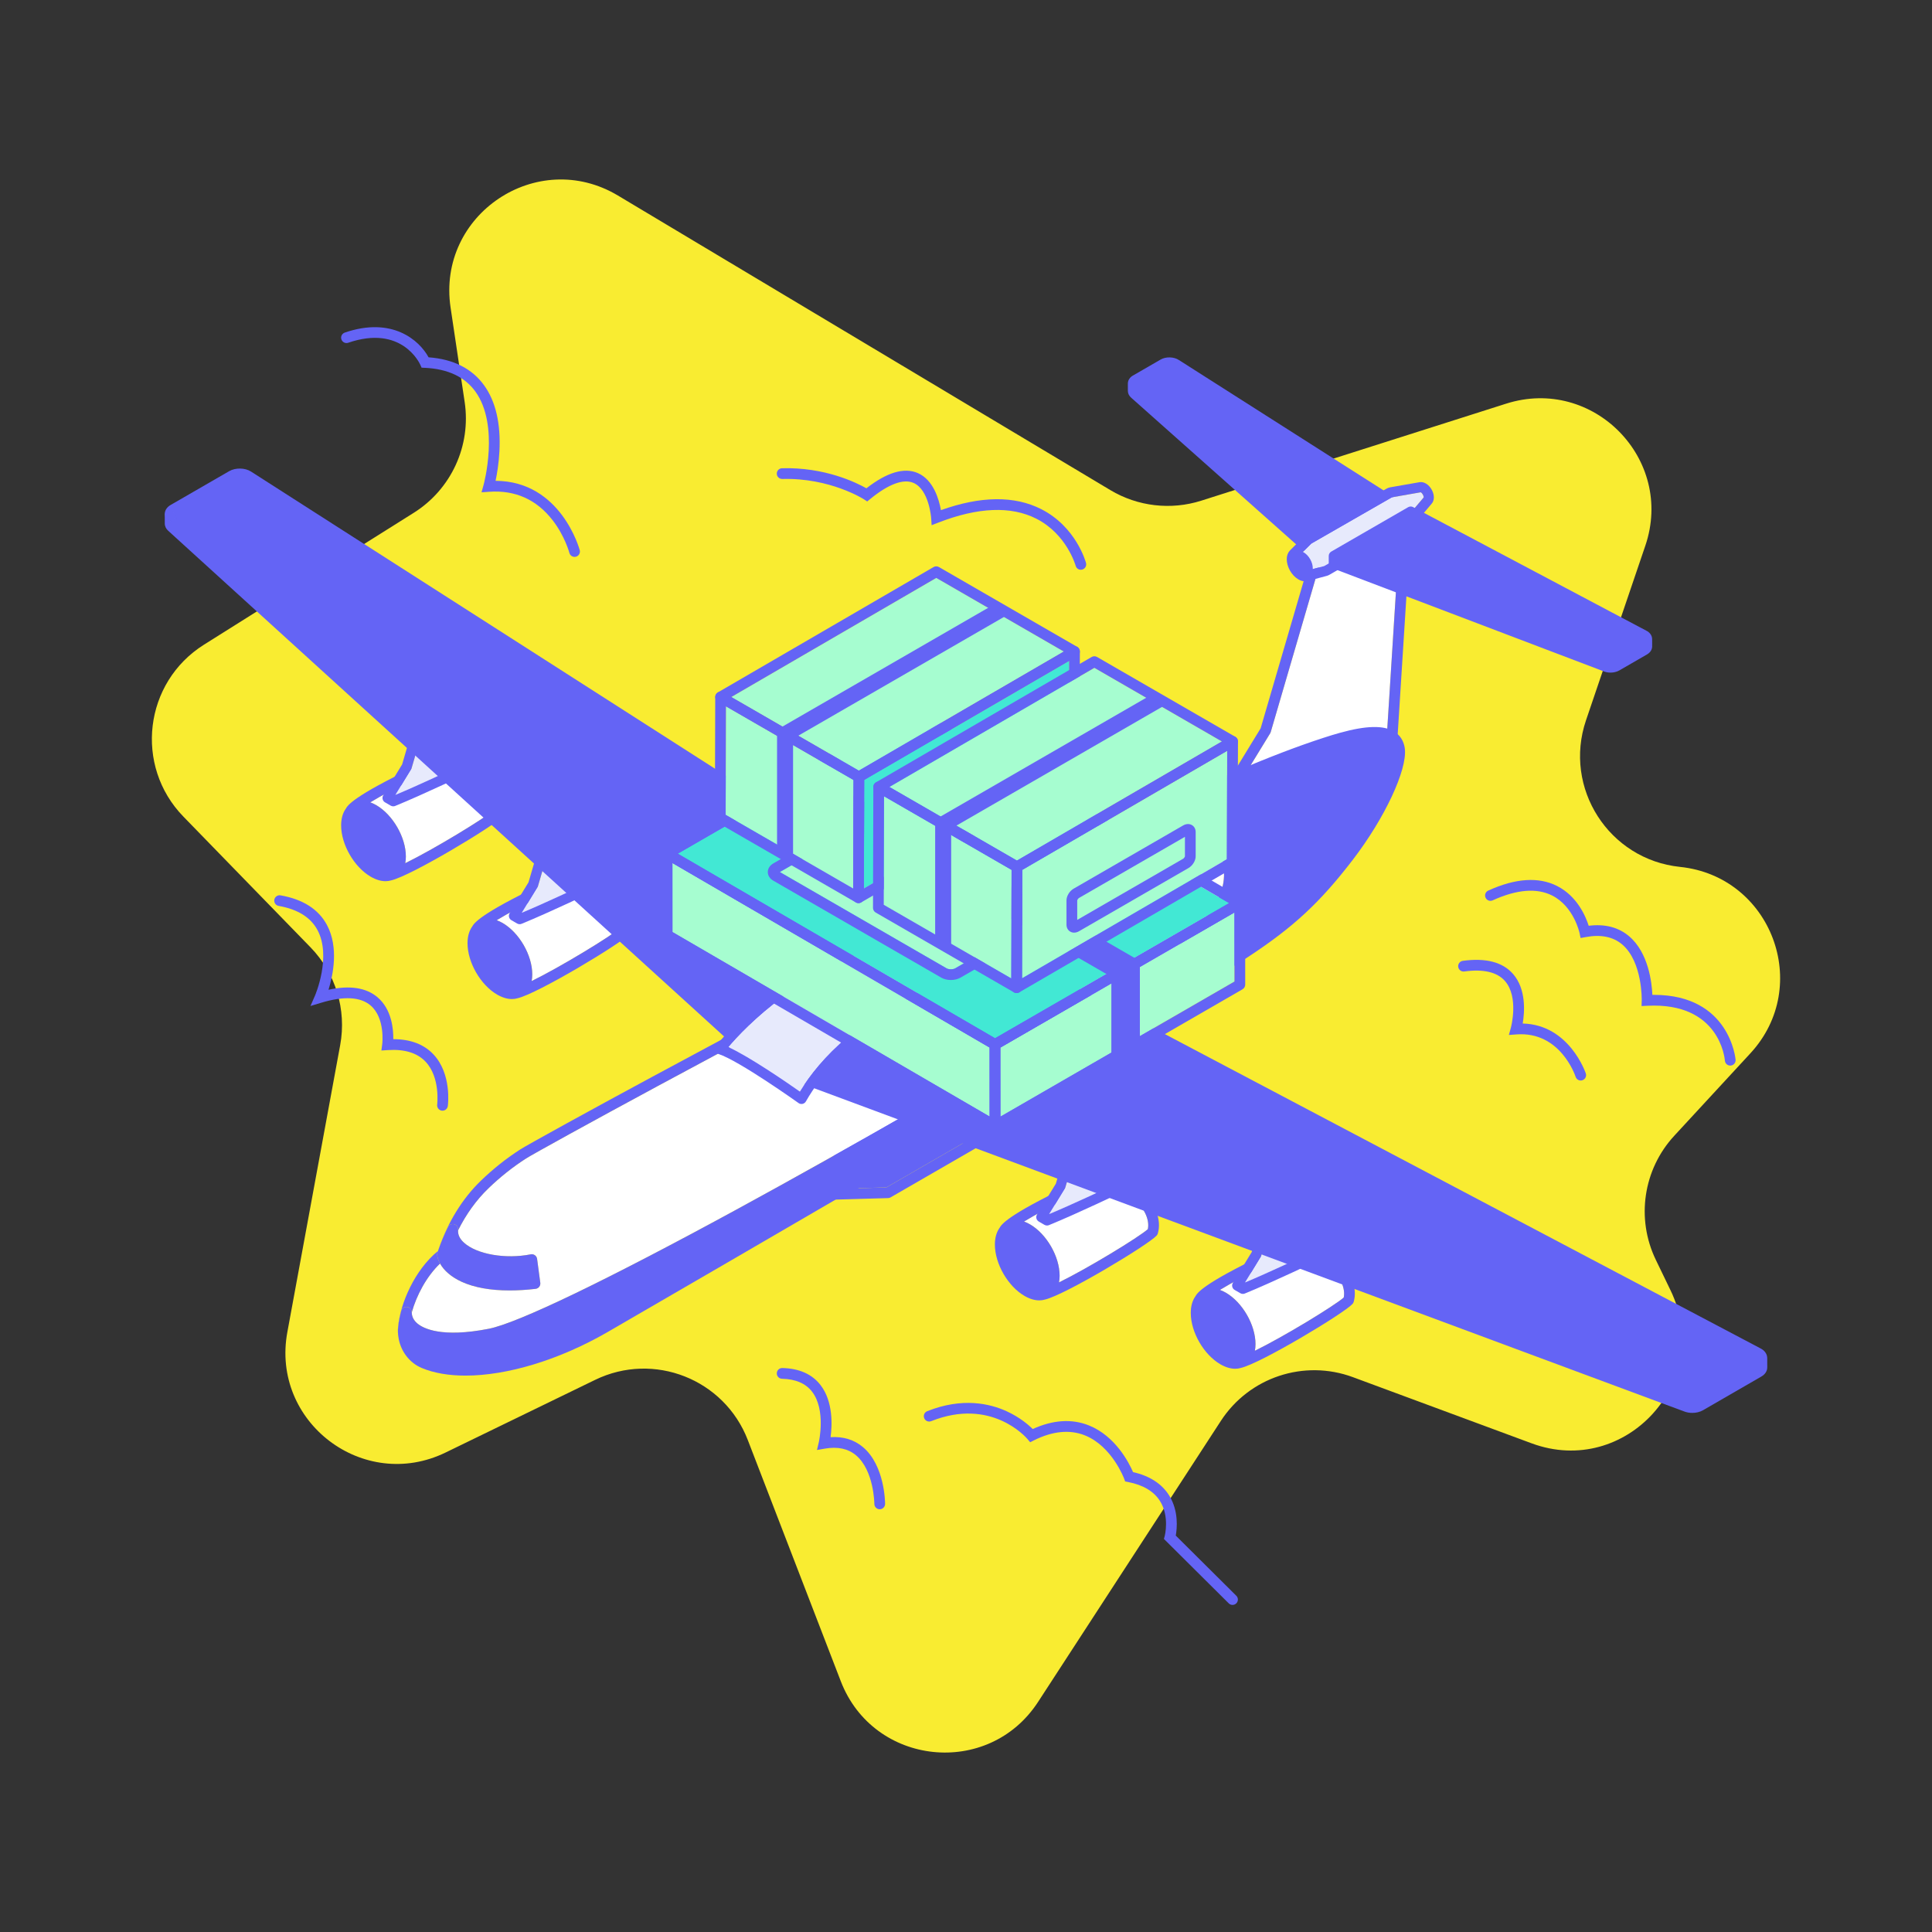 <?xml version="1.0" encoding="utf-8"?>
<svg xmlns="http://www.w3.org/2000/svg" id="Layer_1" style="enable-background:new 0 0 3000 3000;" version="1.1" viewBox="0 0 3000 3000" x="0px" y="0px">
<rect x="0" y="0" width="3000" height="3000" fill="#333333" stroke="none"/>
<style type="text/css">
	.st0{fill:#F9EC31;}
	.st1{fill:#6464F5;}
	.st2{fill:#FFFFFF;}
	.st3{fill:#E7EAFC;}
	.st4{opacity:0.4;}
	.st5{fill:#A6FDD0;}
	.st6{fill:#42E8D4;}
	.st7{enable-background:new    ;}
</style>
<path class="st0" d="M446.18,2068.57l82.05-445.7c10.15-55.12-7.04-111.73-46.11-151.91l-197.31-202.9&#xA;	c-76.73-78.9-61.23-208.46,31.95-267.03l325.76-204.78c58.14-36.55,89.15-104.04,79.02-171.96l-21.88-146.7&#xA;	c-21.55-144.44,134.55-248.93,259.88-173.96l764.62,457.39c42.56,25.46,94,31.43,141.25,16.39l473.24-150.6&#xA;	c135.23-43.03,261.88,86.1,216.23,220.47l-92.11,271.12c-35.73,105.17,35.51,216.27,145.99,227.7h0&#xA;	c141.7,14.65,205.93,184.72,109.3,289.39l-118.28,128.13c-48.19,52.2-59.56,128.57-28.67,192.55l22.97,47.56&#xA;	c67.7,140.21-69.81,291.49-215.83,237.43l-277.43-102.72c-75.82-28.07-160.98,0.12-205.06,67.9l-283.8,436.32&#xA;	c-76.97,118.33-255.61,99.62-306.39-32.09l-144.42-374.59c-36.43-94.5-145.91-137.62-237-93.35L691.9,2255.47&#xA;	C564.35,2317.46,420.5,2208.05,446.18,2068.57z"/>
<g>
	<g>
		<g>
			<g id="_x31_2_1_">
				<g>
					<polygon class="st1" points="1741.74,1578.75 1367.95,1655.9 1292.05,1846.2 1376.38,1843.79 1688.3,1663.7"/>
					<path class="st1" d="M1766.05,1561.88c-1.9-2.74-5.25-4.07-8.53-3.41l-397.33,82.01c-2.74,0.57-5.02,2.47-6.05,5.08&#xA;						l-82.27,206.25c-1.04,2.61-0.7,5.56,0.91,7.86c1.56,2.23,4.11,3.56,6.83,3.56c0.08,0,0.16,0,0.24,0l99.12-2.83&#xA;						c1.38-0.04,2.73-0.42,3.93-1.11l315.54-182.18c1.17-0.68,2.16-1.63,2.89-2.78l64.94-103.26&#xA;						C1768.04,1568.24,1767.95,1564.63,1766.05,1561.88z M1292.05,1846.2l75.91-190.3l373.78-77.15l-53.43,84.96l-311.93,180.09&#xA;						L1292.05,1846.2z"/>
				</g>
				<path class="st1" d="M2164.44,775.98c-0.01-2.68-1.38-5.18-3.65-6.62l-330.17-210.29c-7.74-5.16-20.2-5.5-28.37-0.78&#xA;					l-43.09,24.88c-4.62,2.67-7.43,6.85-7.77,11.43c-0.04,0.32-0.06,0.65-0.06,0.98c0,0.01,0,0.03,0,0.05l0.03,11.37&#xA;					c0.01,3.75,1.68,7.36,4.82,10.28l275.65,245.03c1.48,1.31,3.35,1.99,5.23,1.99c1.35,0,2.71-0.35,3.93-1.05l119.53-69.01&#xA;					c2.44-1.41,3.94-4.02,3.94-6.84L2164.44,775.98z"/>
				<g>
					<path class="st2" d="M2174.55,808.88l-12.61-7.33l-109.26,63.08l-79.49,272.06c-0.21,0.71-0.51,1.38-0.89,2.01l-67.55,110.47&#xA;						l9.67,5.62c99.62-58.04,175.98-95.32,239.32-116.83L2174.55,808.88z"/>
					<path class="st1" d="M2187.38,797.06l-21.23-12.34c-2.58-1.5-5.77-1.5-8.35-0.01l-116.33,67.16c-1.86,1.07-3.23,2.82-3.83,4.88&#xA;						l-80.12,274.2l-71.41,116.79c-1.17,1.91-1.52,4.22-0.97,6.39c0.55,2.17,1.95,4.04,3.89,5.16l21.24,12.34&#xA;						c1.29,0.75,2.74,1.13,4.19,1.13c1.45,0,2.91-0.38,4.2-1.14c103.49-60.5,181.55-98.51,245.68-119.62&#xA;						c3.23-1.06,5.5-3.99,5.71-7.39l21.48-339.82C2191.71,801.63,2190.11,798.64,2187.38,797.06z M1904.76,1249.16l67.55-110.47&#xA;						c0.38-0.63,0.68-1.3,0.89-2.01l79.49-272.06l109.26-63.08l12.61,7.33l-20.8,329.08c-63.34,21.5-139.7,58.78-239.32,116.83&#xA;						L1904.76,1249.16z"/>
				</g>
				<g>
					<g>
						<path class="st3" d="M2210.73,772.32c0.04-2.56-2.22-6.54-4.48-7.88c-0.02-0.02-0.05-0.03-0.07-0.04l-43.66,7.63&#xA;							c-0.25,0.07-0.51,0.12-0.77,0.16c-0.03,0-0.05,0.01-0.08,0.01c-0.43,0.06-0.64,0.16-0.73,0.21l-122.86,70.55&#xA;							c-0.46,0.35-0.96,0.66-1.51,0.92c0,0-0.01,0-0.01,0c-0.01,0-0.01,0.01-0.02,0.01c-0.16,0.07-0.38,0.19-0.52,0.32l-19.15,18.97&#xA;							c-0.66,1.1-1.59,2.05-2.77,2.75c0.08,0-0.27,0.66-0.3,2.26c0,0,0,0,0,0c-0.09,6.12,4.7,14.6,10.06,17.78&#xA;							c1.7,1.01,2.51,0.92,2.53,0.93v0.01c1.06-0.54,2.17-0.82,3.27-0.87l26.32-7.02c0.14-0.04,0.32-0.13,0.52-0.27l0.01,0&#xA;							c0.46-0.32,0.94-0.58,1.43-0.78l123.01-70.64c0.06-0.04,0.25-0.16,0.55-0.53c0.21-0.26,0.43-0.5,0.66-0.73l28.55-33.73&#xA;							C2210.73,772.33,2210.73,772.33,2210.73,772.32z"/>
						<path class="st1" d="M2214.29,750.9c-3.33-1.98-6.83-2.71-10.12-2.14l-45.3,7.92c-0.01,0-0.01,0-0.02,0&#xA;							c-0.27,0.05-0.53,0.11-0.78,0.18c-1.78,0.39-3.45,1.02-4.96,1.89l-124.55,71.52c-0.24,0.13-0.46,0.28-0.68,0.43&#xA;							c-1.07,0.67-2.06,1.45-2.94,2.32l-21.77,21.57c0,0-0.01,0.01-0.01,0.01v0c-0.22,0.22-0.42,0.44-0.61,0.68&#xA;							c-2.82,3.15-4.41,7.56-4.49,12.68c-0.18,11.87,7.45,25.44,17.76,31.56c3.5,2.08,7.13,3.13,10.56,3.13&#xA;							c1.13,0,2.23-0.11,3.31-0.34c0.25-0.04,0.5-0.09,0.75-0.16l0.01,0c0.01,0,0.01,0,0.02,0l29.59-7.9&#xA;							c1.2-0.32,2.37-0.78,3.5-1.37c0.24-0.11,0.48-0.23,0.71-0.36c0.01,0,0.02-0.01,0.02-0.01l124.53-71.51&#xA;							c1.49-0.85,2.86-1.95,4.09-3.28c0.21-0.2,0.42-0.42,0.61-0.65c0,0,0.01,0,0.01-0.01l29.7-35.1c2.08-2.45,3.2-5.7,3.26-9.4&#xA;							C2226.6,764.41,2221.36,755.1,2214.29,750.9z M2181.52,806.8c-0.3,0.37-0.49,0.5-0.55,0.53l-123.01,70.64&#xA;							c-0.49,0.21-0.98,0.47-1.43,0.78l-0.01,0c-0.2,0.14-0.38,0.23-0.52,0.27l-26.32,7.02c-1.1,0.04-2.22,0.32-3.27,0.87v-0.01&#xA;							c-0.02-0.01-0.84,0.07-2.53-0.93c-5.36-3.18-10.15-11.65-10.06-17.78c0,0,0,0,0,0c0.02-1.6,0.38-2.26,0.3-2.26&#xA;							c1.18-0.69,2.11-1.65,2.77-2.75l19.15-18.97c0.14-0.13,0.36-0.25,0.52-0.32c0.01,0,0.02-0.01,0.02-0.01c0,0,0.01,0,0.01,0&#xA;							c0.55-0.25,1.05-0.56,1.51-0.92l122.86-70.55c0.09-0.05,0.3-0.15,0.73-0.21c0.03,0,0.05-0.01,0.08-0.01&#xA;							c0.26-0.04,0.52-0.1,0.77-0.16l43.66-7.63c0.02,0.01,0.05,0.03,0.07,0.04c2.26,1.34,4.52,5.32,4.48,7.88c0,0.01,0,0.01,0,0.02&#xA;							l-28.55,33.73C2181.95,806.3,2181.73,806.54,2181.52,806.8z"/>
					</g>
					<path class="st1" d="M2024.29,857.61C2024.29,857.61,2024.29,857.61,2024.29,857.61c-5.28-3.13-10.9-3.48-15.42-0.96&#xA;						c-4.48,2.51-7.11,7.41-7.2,13.45c-0.14,9.5,5.97,20.36,14.21,25.25c2.94,1.75,5.99,2.63,8.89,2.63c2.31,0,4.52-0.55,6.52-1.67&#xA;						c4.48-2.51,7.11-7.41,7.2-13.45C2038.65,873.36,2032.54,862.51,2024.29,857.61z"/>
				</g>
				<path class="st1" d="M2565.43,992.28c0-0.51-0.05-1.01-0.15-1.49c-0.55-4.65-3.69-8.84-8.7-11.38L2194.22,787.4&#xA;					c-2.39-1.27-5.28-1.22-7.62,0.14l-119.41,68.94c-2.44,1.41-3.94,4.02-3.94,6.84l0.03,11.4c0.01,3.26,2.03,6.18,5.08,7.34&#xA;					l422.2,160.53c3.19,1.24,6.74,1.84,10.28,1.84c4.88,0,9.75-1.15,13.64-3.4l42.96-24.81c5.11-2.95,8.03-7.52,8.02-12.53&#xA;					L2565.43,992.28z"/>
				<g>
					<path class="st2" d="M1020.79,1686.7c-100.87,54.38-193.99,105.8-203.84,112.12c-20.68,13.27-40.48,29-58.85,46.76&#xA;						c-18.46,17.84-34.26,39.84-46.74,64.8c-0.52,6.79,2.5,13.25,9.05,19.2c19.89,18.1,64.47,25.91,103.72,18.14&#xA;						c2.24-0.45,4.59,0.06,6.47,1.4c1.87,1.34,3.1,3.39,3.41,5.67l4.97,37.15c0.3,2.22-0.31,4.45-1.68,6.22&#xA;						c-1.37,1.77-3.39,2.91-5.61,3.17c-14.17,1.67-27.66,2.49-40.35,2.49c-29.66,0-54.94-4.51-74.39-13.41&#xA;						c-15.8-7.22-27.57-17.32-33.66-28.38c-21.39,20.55-36.53,49.64-43.89,75.9c0.08,6.67,3.11,12.53,9.04,17.41&#xA;						c8.73,7.19,36.98,22.35,110.41,7.96c44.96-8.81,181.54-74.52,384.58-185.03c171.85-93.53,387.63-217.25,577.21-330.95&#xA;						c58.99-37.58,107.9-70.75,153.64-125.15c12.57-14.95,27.34-38.67,26.36-66.85c-1.01-29.05-15.3-56.84-37.29-72.53&#xA;						c-13.61-9.71-36.25-19.32-66.79-10.06c-9.14,4.55-18.27,9.15-27.36,13.8C1750.72,1296,1282.89,1545.41,1020.79,1686.7z"/>
					<path class="st1" d="M618.23,2061.28c0.76-8.15,2.36-16.83,4.75-25.78c1.08-4.04,5.02-6.67,9.14-6.11&#xA;						c4.15,0.55,7.25,4.08,7.25,8.26c0,0.09,0.01,0.18,0.02,0.27c7.36-26.26,22.5-55.35,43.89-75.9c-2.37-4.3-3.9-8.74-4.44-13.22&#xA;						c-0.14-1.2-0.03-2.41,0.34-3.56c0.44-1.37,0.91-2.75,1.38-4.12c-0.16,0.48-0.34,0.95-0.5,1.43&#xA;						c-36.24,29.5-58.57,81.39-61.98,118.12c-0.45,4.88-0.3,9.71,0.4,14.4C617.92,2070.55,617.8,2065.93,618.23,2061.28z"/>
					<path class="st1" d="M2068.32,1141.5c4.34-1.34,8.49-2.53,12.55-3.65C2076.81,1138.97,2072.66,1140.16,2068.32,1141.5z"/>
					<path class="st1" d="M2055.09,1145.69c4.49-1.45,8.91-2.86,13.23-4.19C2064,1142.83,2059.58,1144.24,2055.09,1145.69z"/>
					<path class="st1" d="M705.36,1901.05c3.88,1.11,6.42,4.84,6.01,8.86c-0.02,0.16,0,0.32-0.02,0.48&#xA;						c12.49-24.96,28.28-46.96,46.74-64.8c18.37-17.76,38.17-33.5,58.85-46.76c9.85-6.32,102.97-57.74,203.84-112.12&#xA;						c262.11-141.3,729.94-390.71,748.4-400.16c9.09-4.66,18.22-9.26,27.36-13.8c-0.07,0.02-0.13,0.03-0.2,0.05&#xA;						c-4.14,1.26-8.57-0.86-10.18-4.89c-1.6-4.03,0.15-8.62,4.03-10.55c57.08-28.36,114.08-54.12,166.39-75.35&#xA;						c-61.46,24.92-129.16,55.96-195.02,89.7c-18.48,9.47-486.53,259-748.71,400.33c-93.89,50.61-193.48,105.41-204.93,112.76&#xA;						c-21.61,13.86-42.28,30.28-61.44,48.81c-28.49,27.54-51.03,64.14-65.44,106.07c3.78-10.8,8.46-21.83,14.52-34.26&#xA;						C697.35,1901.78,701.46,1899.94,705.36,1901.05z"/>
					<path class="st1" d="M2008.73,1161.8c4.35-1.6,8.64-3.16,12.89-4.68C2017.37,1158.64,2013.08,1160.2,2008.73,1161.8z"/>
					<path class="st1" d="M2025.07,1155.89c4.27-1.51,8.49-2.99,12.65-4.41C2033.57,1152.91,2029.35,1154.38,2025.07,1155.89z"/>
					<path class="st1" d="M2040.55,1150.52c4.32-1.47,8.6-2.9,12.78-4.26C2049.15,1147.62,2044.88,1149.05,2040.55,1150.52z"/>
					<path class="st1" d="M1991.65,1168.2c4.62-1.76,9.17-3.47,13.69-5.15C2000.82,1164.73,1996.26,1166.44,1991.65,1168.2z"/>
					<path class="st1" d="M1957.27,1181.74c5.57-2.26,11.08-4.46,16.54-6.61C1968.35,1177.28,1962.83,1179.49,1957.27,1181.74z"/>
					<path class="st1" d="M1974.98,1174.67c4.85-1.91,9.64-3.77,14.39-5.59C1984.62,1170.9,1979.82,1172.76,1974.98,1174.67z"/>
					<path class="st1" d="M2181.14,1160.56c0.13,0.74,0.22,1.52,0.31,2.31C2181.37,1162.06,2181.27,1161.29,2181.14,1160.56z"/>
					<path class="st1" d="M2181.45,1162.87c-0.09-0.79-0.18-1.57-0.31-2.31c0-0.01,0-0.02,0-0.03c-1.49-8.2-4.96-14.91-10.35-20.03&#xA;						c-1.8-1.71-3.81-3.24-6.03-4.59c-16.33-9.93-43.2-9.33-83.89,1.93c-4.06,1.12-8.21,2.32-12.55,3.65&#xA;						c-4.32,1.33-8.74,2.74-13.23,4.19c-0.59,0.19-1.17,0.37-1.76,0.57c-4.19,1.36-8.46,2.79-12.78,4.26&#xA;						c-0.94,0.32-1.88,0.64-2.83,0.96c-4.16,1.42-8.38,2.9-12.65,4.41c-1.15,0.41-2.3,0.82-3.45,1.23&#xA;						c-4.25,1.52-8.54,3.07-12.89,4.68c-1.13,0.41-2.26,0.84-3.39,1.26c-4.52,1.68-9.07,3.38-13.69,5.15&#xA;						c-0.76,0.29-1.52,0.59-2.28,0.88c-4.75,1.82-9.54,3.68-14.39,5.59c-0.39,0.15-0.78,0.3-1.18,0.46&#xA;						c-5.45,2.15-10.97,4.36-16.54,6.61c-0.22,0.09-0.44,0.18-0.67,0.27c-52.31,21.23-109.31,46.98-166.39,75.35&#xA;						c-3.88,1.93-5.64,6.52-4.03,10.55c1.61,4.03,6.04,6.15,10.18,4.89c0.07-0.02,0.13-0.03,0.2-0.05&#xA;						c30.55-9.27,53.18,0.34,66.79,10.06c21.99,15.69,36.28,43.48,37.29,72.53c0.98,28.17-13.8,51.9-26.36,66.85&#xA;						c-45.75,54.4-94.65,87.57-153.64,125.15c-189.58,113.7-405.36,237.42-577.21,330.95c-203.04,110.5-339.61,176.22-384.58,185.03&#xA;						c-73.43,14.39-101.68-0.77-110.41-7.96c-5.93-4.88-8.96-10.74-9.04-17.41c0-0.09-0.02-0.18-0.02-0.27&#xA;						c0-4.18-3.1-7.72-7.25-8.26c-4.11-0.56-8.06,2.07-9.14,6.11c-2.39,8.95-3.99,17.62-4.75,25.78c-0.44,4.66-0.31,9.27,0.26,13.78&#xA;						c2.73,21.62,16.44,40.76,36.37,49.09c19.08,7.98,42.2,11.84,67.99,11.84c64.21,0,144.91-23.92,220.53-67.57&#xA;						c73.05-42.18,322.06-187,356.62-207.17c105.24-50.5,172.87-95.74,222.26-128.78c20.48-13.7,38.17-25.53,54.46-35.07&#xA;						c68.64-40.17,125.93-72.95,176.48-101.87c80.8-46.23,139.18-79.63,184.65-109.5c70.66-46.42,111.72-84.51,162.74-150.94&#xA;						C2150.28,1270.33,2185.16,1195.73,2181.45,1162.87z"/>
					<path class="st1" d="M838.97,1991.94l-4.97-37.15c-0.31-2.28-1.54-4.33-3.41-5.67c-1.87-1.34-4.23-1.85-6.47-1.4&#xA;						c-39.25,7.77-83.83-0.04-103.72-18.14c-6.55-5.95-9.57-12.42-9.05-19.2c0.01-0.16,0-0.32,0.02-0.48&#xA;						c0.41-4.02-2.12-7.75-6.01-8.86c-3.9-1.11-8.01,0.73-9.77,4.36c-6.07,12.43-10.74,23.46-14.52,34.26&#xA;						c-0.17,0.48-0.34,0.97-0.5,1.45c-0.47,1.38-0.94,2.75-1.38,4.12c-0.37,1.15-0.49,2.37-0.34,3.56&#xA;						c0.54,4.48,2.08,8.92,4.44,13.22c6.09,11.06,17.87,21.16,33.66,28.38c19.44,8.89,44.73,13.41,74.39,13.41&#xA;						c12.69,0,26.18-0.82,40.35-2.49c2.22-0.26,4.24-1.4,5.61-3.17C838.66,1996.4,839.26,1994.16,838.97,1991.94z"/>
				</g>
			</g>
			<g>
				<g>
					<g>
						<path class="st2" d="M826.5,1513.02c0,3.66-0.34,7.1-0.94,10.34c44.63-21.8,123.7-70,137.92-82.61&#xA;							c2.89-13.92-4.6-31.24-19.53-44.76c-17.34-15.71-47.01-28.06-78.35-15.67c-49.06,22.84-77.66,38.36-94.33,48.59&#xA;							c3.01,1.09,6.06,2.5,9.13,4.28C806.25,1448.1,826.5,1483.17,826.5,1513.02z"/>
						<path class="st1" d="M955.14,1383.64c-21.12-19.12-57.41-34.08-95.93-18.72c-0.14,0.06-0.29,0.12-0.43,0.19&#xA;							c-105.67,49.19-121.76,66.48-125.23,73.19c-4.91,6.62-7.58,15.58-7.58,26.31c0,29.84,20.25,64.91,46.09,79.84&#xA;							c7.92,4.57,15.71,6.87,22.91,6.87c3.02,0,5.92-0.45,8.7-1.26c30.87-7.05,159.79-84.52,173.44-99.35&#xA;							c0.87-0.95,1.52-2.09,1.87-3.34C984.93,1426.76,975.79,1402.34,955.14,1383.64z M963.48,1440.75&#xA;							c-14.22,12.61-93.28,60.81-137.92,82.61c0.6-3.24,0.94-6.67,0.94-10.34c0-29.85-20.25-64.92-46.09-79.84&#xA;							c-3.07-1.77-6.13-3.19-9.13-4.28c16.66-10.23,45.27-25.75,94.33-48.59c31.34-12.39,61.01-0.04,78.35,15.67&#xA;							C958.88,1409.51,966.36,1426.83,963.48,1440.75z"/>
					</g>
					<g>
						<path class="st3" d="M912.57,1370.91l-4.85-66.36c-16.98,6.78-33.66,13.58-50.2,20.89c-2.83,1.25-5.67,2.5-8.49,3.78&#xA;							l-13.45,46.05c-0.15,0.57-0.37,1.14-0.66,1.68c-0.09,0.17-0.19,0.34-0.29,0.5l-24.39,39.88&#xA;							C846.79,1402.09,896.95,1378.35,912.57,1370.91z"/>
						<path class="st1" d="M922.64,1292.69c-0.18-2.5-1.55-4.77-3.67-6.1c-2.12-1.33-4.76-1.57-7.09-0.65&#xA;							c-20.58,8.18-40.71,16.25-60.73,25.09c-4,1.77-8,3.53-11.97,5.36c-2.07,0.95-3.62,2.76-4.26,4.94l-14.23,48.71l-29.32,47.94&#xA;							c-1.11,1.81-1.44,3.98-0.92,6.04c0.52,2.05,1.84,3.81,3.68,4.88l8.81,5.12c1.22,0.71,2.59,1.07,3.96,1.07&#xA;							c1.01,0,2.01-0.19,2.97-0.58c43.98-17.9,113.67-51.39,114.37-51.73c2.91-1.4,4.67-4.44,4.44-7.67L922.64,1292.69z&#xA;							 M834.91,1376.95c0.29-0.54,0.5-1.1,0.66-1.68l13.45-46.05c2.83-1.28,5.66-2.53,8.49-3.78c16.54-7.31,33.22-14.11,50.2-20.89&#xA;							l4.85,66.36c-15.61,7.44-65.78,31.18-102.34,46.42l24.39-39.88C834.72,1377.29,834.82,1377.12,834.91,1376.95z"/>
					</g>
				</g>
				<g>
					<g>
						<path class="st2" d="M630.23,1330c0,3.66-0.34,7.1-0.94,10.34c44.64-21.8,123.7-70,137.92-82.61&#xA;							c2.89-13.92-4.6-31.24-19.52-44.76c-17.35-15.71-47.02-28.06-78.36-15.68c-49.06,22.84-77.66,38.36-94.32,48.59&#xA;							c3.01,1.09,6.06,2.5,9.13,4.28C609.98,1265.08,630.23,1300.15,630.23,1330z"/>
						<path class="st1" d="M758.87,1200.62c-21.12-19.12-57.4-34.08-95.93-18.72c-0.14,0.06-0.29,0.12-0.43,0.19&#xA;							c-105.65,49.18-121.76,66.48-125.22,73.19c-4.91,6.62-7.58,15.58-7.58,26.31c0,29.85,20.24,64.92,46.09,79.84&#xA;							c7.92,4.57,15.71,6.88,22.91,6.88c3.02,0,5.92-0.45,8.69-1.26c30.86-7.05,159.79-84.52,173.45-99.36&#xA;							c0.87-0.95,1.52-2.09,1.87-3.34C788.66,1243.74,779.52,1219.32,758.87,1200.62z M767.21,1257.73&#xA;							c-14.22,12.61-93.28,60.81-137.92,82.61c0.6-3.24,0.94-6.67,0.94-10.34c0-29.85-20.25-64.92-46.1-79.84&#xA;							c-3.07-1.77-6.12-3.19-9.13-4.28c16.66-10.23,45.26-25.75,94.32-48.59c31.33-12.39,61.01-0.04,78.36,15.68&#xA;							C762.61,1226.49,770.09,1243.81,767.21,1257.73z"/>
					</g>
					<g>
						<path class="st3" d="M716.3,1187.89l-4.86-66.36c-17,6.79-33.69,13.6-50.2,20.89c-2.84,1.25-5.67,2.51-8.5,3.78l-13.45,46.05&#xA;							c-0.15,0.57-0.37,1.13-0.65,1.67c-0.09,0.17-0.19,0.34-0.29,0.51l-24.39,39.88C650.52,1219.06,700.68,1195.33,716.3,1187.89z"/>
						<path class="st1" d="M726.36,1109.66c-0.18-2.5-1.55-4.77-3.67-6.1c-2.13-1.33-4.76-1.57-7.09-0.65&#xA;							c-20.6,8.19-40.75,16.27-60.72,25.09c-4,1.77-8,3.53-11.97,5.37c-2.07,0.95-3.63,2.76-4.26,4.94l-14.23,48.71l-29.32,47.94&#xA;							c-1.11,1.81-1.44,3.98-0.92,6.04c0.52,2.05,1.84,3.81,3.68,4.88l8.81,5.12c1.22,0.71,2.59,1.07,3.96,1.07&#xA;							c1.01,0,2.01-0.19,2.97-0.58c43.98-17.9,113.67-51.39,114.37-51.73c2.91-1.4,4.67-4.44,4.44-7.67L726.36,1109.66z&#xA;							 M638.64,1193.92c0.28-0.54,0.5-1.1,0.65-1.67l13.45-46.05c2.83-1.28,5.66-2.53,8.5-3.78c16.5-7.29,33.2-14.1,50.2-20.89&#xA;							l4.86,66.36c-15.61,7.44-65.78,31.18-102.34,46.42l24.39-39.88C638.45,1194.26,638.55,1194.09,638.64,1193.92z"/>
					</g>
				</g>
			</g>
			<g>
				<g>
					<g>
						<path class="st2" d="M1645.38,1980.92c0,3.66-0.34,7.1-0.94,10.34c44.64-21.8,123.7-69.99,137.92-82.61&#xA;							c2.89-13.92-4.6-31.24-19.53-44.76c-17.35-15.71-47.02-28.05-78.35-15.68c-49.06,22.84-77.66,38.36-94.33,48.59&#xA;							c3.01,1.09,6.06,2.5,9.13,4.28C1625.13,1916,1645.38,1951.07,1645.38,1980.92z"/>
						<path class="st1" d="M1774.02,1851.54c-21.12-19.12-57.41-34.07-95.93-18.72c-0.14,0.06-0.29,0.12-0.43,0.19&#xA;							c-105.6,49.16-121.74,66.46-125.22,73.18c-4.91,6.63-7.59,15.59-7.59,26.32c0,29.84,20.25,64.91,46.09,79.84&#xA;							c7.92,4.57,15.71,6.87,22.91,6.87c3.03,0,5.93-0.45,8.72-1.27c30.9-7.07,159.78-84.52,173.43-99.35&#xA;							c0.87-0.95,1.52-2.09,1.87-3.34C1803.81,1894.66,1794.67,1870.24,1774.02,1851.54z M1782.36,1908.65&#xA;							c-14.22,12.61-93.28,60.81-137.92,82.61c0.6-3.24,0.94-6.67,0.94-10.34c0-29.85-20.25-64.92-46.1-79.84&#xA;							c-3.07-1.78-6.13-3.19-9.13-4.28c16.66-10.23,45.27-25.75,94.33-48.59c31.33-12.37,61.01-0.04,78.35,15.68&#xA;							C1777.76,1877.41,1785.25,1894.73,1782.36,1908.65z"/>
					</g>
					<g>
						<path class="st3" d="M1731.45,1838.81l-4.85-66.36c-17,6.8-33.7,13.6-50.2,20.89c-2.84,1.25-5.67,2.51-8.5,3.78l-13.45,46.05&#xA;							c-0.15,0.57-0.36,1.12-0.65,1.66c-0.09,0.18-0.2,0.36-0.3,0.53l-24.39,39.88C1665.67,1869.99,1715.83,1846.25,1731.45,1838.81&#xA;							z"/>
						<path class="st1" d="M1741.52,1760.58c-0.18-2.5-1.55-4.77-3.67-6.1c-2.13-1.33-4.77-1.57-7.09-0.64&#xA;							c-20.61,8.19-40.76,16.28-60.72,25.09c-4,1.77-8,3.53-11.97,5.36c-2.07,0.95-3.63,2.76-4.27,4.95l-14.23,48.71l-29.32,47.94&#xA;							c-1.11,1.81-1.44,3.98-0.92,6.04c0.52,2.05,1.84,3.81,3.68,4.88l8.81,5.12c1.22,0.71,2.59,1.07,3.96,1.07&#xA;							c1.01,0,2.01-0.19,2.97-0.58c43.98-17.9,113.66-51.39,114.36-51.73c2.91-1.4,4.67-4.45,4.44-7.67L1741.52,1760.58z&#xA;							 M1653.8,1844.82c0.28-0.54,0.5-1.09,0.65-1.66l13.45-46.05c2.83-1.27,5.66-2.53,8.5-3.78c16.5-7.29,33.2-14.09,50.2-20.89&#xA;							l4.85,66.36c-15.61,7.44-65.77,31.18-102.34,46.42l24.39-39.88C1653.61,1845.18,1653.71,1845.01,1653.8,1844.82z"/>
					</g>
				</g>
				<g>
					<g>
						<path class="st2" d="M1949.54,2087.1c0,3.66-0.34,7.1-0.94,10.34c44.64-21.8,123.7-69.99,137.92-82.61&#xA;							c2.89-13.92-4.6-31.24-19.52-44.76c-17.35-15.71-47.03-28.05-78.36-15.68c-49.06,22.85-77.66,38.36-94.32,48.59&#xA;							c3.01,1.09,6.06,2.5,9.13,4.27C1929.29,2022.18,1949.54,2057.25,1949.54,2087.1z"/>
						<path class="st1" d="M2078.18,1957.71c-21.11-19.12-57.4-34.08-95.93-18.72c-0.14,0.06-0.29,0.12-0.43,0.19&#xA;							c-105.62,49.16-121.74,66.47-125.22,73.19c-4.91,6.63-7.58,15.58-7.58,26.32c0,29.84,20.24,64.91,46.09,79.83&#xA;							c7.92,4.57,15.71,6.88,22.91,6.88c3.02,0,5.92-0.45,8.69-1.26c30.86-7.05,159.8-84.52,173.45-99.35&#xA;							c0.87-0.95,1.52-2.09,1.87-3.34C2107.97,2000.84,2098.83,1976.41,2078.18,1957.71z M2086.51,2014.82&#xA;							c-14.22,12.61-93.28,60.8-137.92,82.61c0.6-3.24,0.94-6.67,0.94-10.34c0-29.85-20.25-64.92-46.1-79.84&#xA;							c-3.07-1.77-6.13-3.19-9.13-4.27c16.66-10.23,45.27-25.75,94.32-48.59c31.33-12.38,61.01-0.04,78.36,15.68&#xA;							C2081.92,1983.59,2089.4,2000.91,2086.51,2014.82z"/>
					</g>
					<g>
						<path class="st3" d="M2035.61,1944.98l-4.86-66.36c-16.95,6.77-33.62,13.57-50.2,20.89c-2.84,1.25-5.67,2.5-8.5,3.78&#xA;							l-13.45,46.05c-0.15,0.57-0.37,1.13-0.65,1.67c-0.09,0.18-0.19,0.35-0.3,0.52l-24.38,39.88&#xA;							C1969.83,1976.16,2019.99,1952.43,2035.61,1944.98z"/>
						<path class="st1" d="M2045.67,1866.76c-0.18-2.5-1.55-4.77-3.67-6.1c-2.12-1.33-4.76-1.57-7.09-0.64&#xA;							c-20.55,8.17-40.65,16.23-60.72,25.09c-4,1.77-8,3.53-11.98,5.37c-2.07,0.95-3.62,2.76-4.26,4.94l-14.23,48.71l-29.32,47.94&#xA;							c-1.11,1.81-1.44,3.98-0.92,6.04c0.52,2.05,1.84,3.81,3.68,4.88l8.81,5.12c1.22,0.71,2.58,1.07,3.96,1.07&#xA;							c1.01,0,2.01-0.19,2.97-0.58c43.98-17.9,113.67-51.39,114.37-51.73c2.91-1.4,4.67-4.45,4.44-7.67L2045.67,1866.76z&#xA;							 M1957.95,1951.01c0.28-0.54,0.5-1.1,0.65-1.67l13.45-46.05c2.83-1.28,5.66-2.53,8.5-3.78c16.58-7.32,33.25-14.12,50.2-20.89&#xA;							l4.86,66.36c-15.61,7.44-65.78,31.18-102.33,46.42l24.38-39.88C1957.76,1951.36,1957.86,1951.19,1957.95,1951.01z"/>
					</g>
				</g>
			</g>
			<g>
				<path class="st1" d="M1462.03,1423.2c-0.01-2.68-1.38-5.17-3.63-6.61L389.97,732.36c-9.26-6.11-24.26-6.42-34.16-0.71&#xA;					l-90.84,52.45c-5.54,3.19-8.78,7.94-9.1,13.2c-0.04,0.3-0.05,0.61-0.05,0.92c0,0.01,0,0.01,0,0.02l0.04,14.73&#xA;					c0.01,4.24,1.97,8.3,5.42,11.3l877.69,798.46c1.49,1.35,3.39,2.05,5.3,2.05c1.35,0,2.71-0.35,3.93-1.06l309.93-178.94&#xA;					c2.44-1.41,3.95-4.02,3.94-6.84L1462.03,1423.2z"/>
				<g class="st4">
					<path class="st1" d="M265.19,802.27c0.37,0.48,0.79,0.95,1.3,1.4C265.98,803.22,265.55,802.75,265.19,802.27z"/>
					<path class="st1" d="M266.49,811.54c-1.86,0-3.72-0.65-5.22-1.98c-0.85-0.75-1.63-1.59-2.32-2.49c-1.1-1.43-1.64-3.12-1.64-4.8&#xA;						c0-2.36,1.06-4.69,3.07-6.24c3.45-2.65,8.39-2.01,11.04,1.43c0.08,0.1,0.18,0.21,0.29,0.31c1.76,1.56,2.66,3.72,2.66,5.9&#xA;						c0,1.86-0.65,3.72-1.98,5.21C270.83,810.64,268.66,811.54,266.49,811.54z"/>
				</g>
				<g class="st4">
					<path class="st1" d="M264.28,800.74c0.16,0.35,0.36,0.69,0.58,1.03C264.64,801.43,264.43,801.09,264.28,800.74z"/>
					<path class="st1" d="M264.79,809.6c-2.52,0-4.99-1.21-6.49-3.48c-0.49-0.74-0.88-1.44-1.2-2.14&#xA;						c-1.79-3.96-0.03-8.62,3.93-10.41c3.91-1.77,8.52-0.07,10.36,3.8c2.36,3.63,1.39,8.54-2.23,10.92&#xA;						C267.81,809.17,266.29,809.6,264.79,809.6z M271.37,797.34l-0.86,0.58l0.94-0.42L271.37,797.34z"/>
				</g>
				<g class="st4">
					<path class="st1" d="M263.8,799.15c0.05,0.34,0.14,0.67,0.25,1C263.94,799.81,263.86,799.48,263.8,799.15z"/>
					<path class="st1" d="M264.05,808.02c-3.27,0-6.33-2.06-7.45-5.32c-0.27-0.78-0.46-1.57-0.58-2.36&#xA;						c-0.66-4.28,2.27-8.3,6.56-8.97c4.2-0.67,8.21,2.17,8.97,6.38c1.31,4.09-0.9,8.48-4.97,9.86&#xA;						C265.74,807.89,264.89,808.02,264.05,808.02z M271.5,797.59l-1.97,0.68l2.05-0.31C271.57,797.83,271.54,797.71,271.5,797.59z"/>
				</g>
				<path class="st1" d="M2744.14,2108.61c0-0.02,0-0.05,0-0.07c-0.01-0.54-0.07-1.06-0.17-1.57c-0.62-5.3-4.25-10.11-10.06-13.09&#xA;					l-1175.77-620.39c-1.52-0.8-3.24-1.08-4.93-0.81c-94.21,15.26-234.33,81.27-308.43,173.54c-2.28,2.84-4.49,5.69-6.56,8.47&#xA;					c-1.01,1.36-1.56,3.02-1.55,4.72l0.04,14.74c0.01,3.28,2.06,6.21,5.13,7.36l1373.36,510.19c3.85,1.5,8.21,2.24,12.56,2.24&#xA;					c5.93,0,11.85-1.37,16.44-4.02l90.84-52.45c5.82-3.36,9.15-8.51,9.14-14.15L2744.14,2108.61z"/>
			</g>
			<g>
				<path class="st3" d="M1217.95,1545.98c-45.68,33.49-74.88,65.42-87.04,79.84c32.9,15.02,91,55.05,111.18,69.21&#xA;					c31.05-50.92,94.31-119.39,221.93-170.87c52.48-21.17,99.13-32.81,125.67-38.4l-94.88-48.06&#xA;					C1367.97,1452.48,1274.3,1504.67,1217.95,1545.98z"/>
				<path class="st1" d="M1617.51,1482.2l-117.69-59.61c-1.37-0.69-2.91-0.97-4.44-0.8c-131.76,14.82-228.94,69.02-287.26,111.87&#xA;					c-63.31,46.52-95.03,89.04-96.35,90.82c-1.5,2.04-1.94,4.67-1.16,7.08c0.77,2.41,2.66,4.3,5.07,5.08&#xA;					c32.05,10.4,123.36,75.5,124.28,76.16c1.35,0.96,2.95,1.47,4.58,1.47c0.56,0,1.13-0.06,1.69-0.18c2.18-0.48,4.05-1.86,5.15-3.8&#xA;					c50.8-89.31,146.7-142.5,218.2-171.39c78.05-31.53,144.87-41.8,145.54-41.9c3.39-0.51,6.06-3.15,6.6-6.53&#xA;					S1620.56,1483.75,1617.51,1482.2z M1464.02,1524.17c-127.62,51.48-190.89,119.95-221.93,170.87&#xA;					c-20.18-14.16-78.28-54.19-111.18-69.21c12.16-14.42,41.36-46.35,87.04-79.84c56.35-41.31,150.02-93.5,276.86-108.28&#xA;					l94.88,48.06C1563.15,1491.36,1516.51,1503,1464.02,1524.17z"/>
			</g>
		</g>
		<g>
			<g>
				<polygon class="st5" points="1536.8,1733.86 1536.75,1626.61 1044.14,1340.03 1044.19,1447.28"/>
				<path class="st1" d="M1553.41,1621.82c0-2.97-1.58-5.71-4.14-7.2l-509.29-296.28c-2.58-1.5-5.76-1.51-8.35-0.02&#xA;					c-2.59,1.49-4.18,4.24-4.18,7.23l0.06,126.54c0,2.97,1.58,5.71,4.14,7.2l509.29,296.28c1.3,0.75,2.74,1.13,4.19,1.13&#xA;					c1.43,0,2.87-0.37,4.16-1.11c2.59-1.49,4.18-4.25,4.18-7.23L1553.41,1621.82z M1536.75,1626.61l0.05,107.25l-492.61-286.58&#xA;					l-0.05-107.25L1536.75,1626.61z"/>
			</g>
			<g>
				<polygon class="st5" points="1916.91,1524.1 1916.86,1416.8 1553.42,1626.63 1553.47,1733.93"/>
				<path class="st1" d="M1933.51,1402.37c0-2.98-1.59-5.73-4.17-7.21c-2.58-1.49-5.75-1.49-8.33,0l-380.1,219.45&#xA;					c-2.58,1.49-4.17,4.24-4.17,7.22l0.06,126.54c0,2.98,1.59,5.73,4.17,7.22c1.29,0.74,2.73,1.11,4.16,1.11&#xA;					c1.44,0,2.88-0.37,4.17-1.12l380.1-219.45c2.58-1.49,4.17-4.24,4.17-7.22L1933.51,1402.37z M1916.86,1416.8l0.05,107.29&#xA;					l-363.44,209.83l-0.05-107.3L1916.86,1416.8z"/>
			</g>
			<g>
				<polygon class="st6" points="1052.41,1325.57 1545.1,1612.19 1908.56,1402.35 1415.88,1115.72"/>
				<path class="st1" d="M1929.37,1395.17l-509.29-296.28c-2.59-1.5-5.77-1.51-8.36-0.01l-380.1,219.45&#xA;					c-2.57,1.49-4.16,4.23-4.17,7.2c-0.01,2.97,1.57,5.72,4.14,7.22l509.29,296.28c1.3,0.75,2.74,1.13,4.19,1.13&#xA;					c1.44,0,2.88-0.37,4.17-1.12l380.1-219.45c2.57-1.49,4.16-4.23,4.17-7.2C1933.52,1399.41,1931.94,1396.66,1929.37,1395.17z&#xA;					 M1545.1,1612.19l-492.68-286.62l363.47-209.85l492.68,286.63L1545.1,1612.19z"/>
			</g>
			<polygon class="st1" points="1258.02,1196.64 1769.95,1492.21 1769.95,1618.36 1725.93,1643.78 1725.93,1516.99 1214.54,1221.74"/>
			<polygon class="st1" points="1769.95,1492.21 1769.95,1618.36 1725.93,1643.78 1725.93,1516.99"/>
			<g>
				<path class="st5" d="M1539.19,1471.26l-258.97-149.52c-3.34-1.93-9.9-1.93-13.24,0l-56.06,32.36l258.97,149.52&#xA;					c3.34,1.93,9.91,1.93,13.25,0L1539.19,1471.26z"/>
				<path class="st1" d="M1549.23,1457.81l-260.68-150.5c-8.53-4.92-21.39-4.92-29.91,0l-57.77,33.35&#xA;					c-5.48,3.17-8.63,8.07-8.63,13.45c0,5.38,3.14,10.28,8.62,13.44l260.68,150.51c4.26,2.46,9.61,3.69,14.96,3.69&#xA;					c5.35,0,10.7-1.23,14.96-3.69l57.76-33.35c5.49-3.17,8.63-8.07,8.63-13.45C1557.86,1465.88,1554.71,1460.98,1549.23,1457.81z&#xA;					 M1469.89,1503.63l-258.97-149.52l56.06-32.36c3.34-1.93,9.9-1.93,13.24,0l258.97,149.52l-56.05,32.37&#xA;					C1479.79,1505.56,1473.23,1505.55,1469.89,1503.63z"/>
			</g>
		</g>
		<g>
			<g class="st7">
				<g>
					<polygon class="st6" points="1341.44,1379.54 1659.62,1194.64 1660.09,1026.15 1341.91,1211.06"/>
					<path class="st1" d="M1672.63,1004.43c-2.58-1.49-5.77-1.49-8.36,0.01l-334.87,194.61c-2.56,1.49-4.14,4.22-4.15,7.18&#xA;						l-0.53,187.79c-0.01,2.99,1.58,5.75,4.17,7.24c1.29,0.74,2.73,1.12,4.17,1.12c1.45,0,2.89-0.38,4.19-1.13l334.87-194.61&#xA;						c2.56-1.49,4.14-4.22,4.15-7.18l0.53-187.79C1676.81,1008.69,1675.22,1005.93,1672.63,1004.43z M1659.62,1194.64l-318.18,184.9&#xA;						l0.48-168.48l318.18-184.91L1659.62,1194.64z"/>
				</g>
				<g>
					<polygon class="st5" points="1126.77,1265.32 1324.77,1379.63 1325.25,1211.06 1127.25,1096.74"/>
					<path class="st1" d="M1337.76,1199.04l-214.64-123.92c-2.57-1.49-5.75-1.49-8.32-0.01c-2.58,1.48-4.17,4.23-4.18,7.2&#xA;						l-0.53,187.79c-0.01,2.99,1.58,5.75,4.17,7.24l214.64,123.92c1.29,0.74,2.73,1.12,4.17,1.12c1.44,0,2.87-0.37,4.16-1.11&#xA;						c2.58-1.48,4.17-4.23,4.18-7.2l0.53-187.79C1341.93,1203.3,1340.34,1200.53,1337.76,1199.04z M1324.77,1379.63l-198-114.31&#xA;						l0.48-168.58l198,114.32L1324.77,1379.63z"/>
				</g>
				<g>
					<polygon class="st5" points="1453.84,897.36 1135.58,1082.31 1333.58,1196.63 1651.84,1011.67"/>
					<path class="st1" d="M1672.63,1004.43l-214.64-123.92c-2.59-1.49-5.77-1.49-8.36,0.01l-334.87,194.61&#xA;						c-2.57,1.49-4.15,4.24-4.14,7.22c0.01,2.97,1.59,5.72,4.17,7.2l214.64,123.92c1.29,0.74,2.73,1.12,4.17,1.12&#xA;						c1.45,0,2.89-0.38,4.19-1.13l334.87-194.61c2.57-1.49,4.15-4.24,4.14-7.22C1676.8,1008.66,1675.21,1005.92,1672.63,1004.43z&#xA;						 M1135.58,1082.31l318.26-184.95l198,114.32l-318.26,184.96L1135.58,1082.31z"/>
				</g>
			</g>
			<polygon class="st1" points="1542.98,938.86 1206.61,1133.06 1206.61,1321.01 1231.47,1335.36 1231.47,1147.06 1567.53,953.03"/>
		</g>
		<g>
			<g class="st7">
				<g>
					<polygon class="st5" points="1586.93,1519.18 1905.11,1334.27 1905.59,1165.79 1587.41,1350.7"/>
					<path class="st1" d="M1918.13,1144.07c-2.59-1.49-5.77-1.49-8.35,0.01l-334.87,194.61c-2.56,1.49-4.14,4.22-4.15,7.18&#xA;						l-0.53,187.79c-0.01,2.99,1.58,5.75,4.17,7.24c1.29,0.75,2.73,1.12,4.17,1.12c1.45,0,2.89-0.38,4.19-1.13l334.87-194.61&#xA;						c2.56-1.49,4.14-4.22,4.15-7.18l0.53-187.79C1922.31,1148.32,1920.72,1145.56,1918.13,1144.07z M1905.11,1334.27&#xA;						l-318.18,184.91l0.48-168.48l318.18-184.91L1905.11,1334.27z"/>
				</g>
				<g>
					<polygon class="st5" points="1372.26,1404.95 1570.27,1519.27 1570.74,1350.7 1372.74,1236.38"/>
					<path class="st1" d="M1583.26,1338.68l-214.64-123.92c-2.57-1.49-5.75-1.49-8.32-0.01c-2.58,1.48-4.17,4.23-4.18,7.2&#xA;						l-0.53,187.79c-0.01,2.99,1.58,5.75,4.17,7.24l214.64,123.92c1.29,0.75,2.73,1.12,4.17,1.12c1.44,0,2.87-0.37,4.16-1.11&#xA;						c2.58-1.48,4.17-4.23,4.18-7.2l0.53-187.79C1587.43,1342.93,1585.84,1340.17,1583.26,1338.68z M1570.27,1519.27l-198-114.32&#xA;						l0.48-168.58l198,114.32L1570.27,1519.27z"/>
				</g>
				<g>
					<polygon class="st5" points="1699.34,1036.99 1381.08,1221.95 1579.08,1336.26 1897.34,1151.31"/>
					<path class="st1" d="M1918.13,1144.07l-214.64-123.92c-2.58-1.49-5.77-1.49-8.36,0.01l-334.87,194.61&#xA;						c-2.57,1.49-4.15,4.24-4.14,7.22c0.01,2.97,1.59,5.72,4.17,7.2l214.64,123.92c1.29,0.74,2.73,1.12,4.17,1.12&#xA;						c1.45,0,2.89-0.38,4.19-1.13l334.87-194.61c2.57-1.49,4.15-4.24,4.14-7.22C1922.29,1148.3,1920.71,1145.56,1918.13,1144.07z&#xA;						 M1381.08,1221.95l318.26-184.95l198,114.32l-318.26,184.95L1381.08,1221.95z"/>
				</g>
			</g>
			<polygon class="st1" points="1788.48,1078.49 1452.11,1272.7 1452.11,1460.65 1476.97,1475 1476.97,1286.69 1813.03,1092.67"/>
			<g>
				<path class="st5" d="M1675.56,1394.3c-1.43,0.82-2.78,3-2.86,3.93l0,30.17l164.39-94.9c1.43-0.82,2.78-3,2.87-3.93l0-30.17&#xA;					L1675.56,1394.3z"/>
				<path class="st1" d="M1850.74,1281.16c-3.98-2.3-8.96-2.07-13.65,0.63l-169.86,98.07c-6.49,3.74-11.2,11.44-11.2,18.31v37.64&#xA;					c0,4.72,2.14,8.67,5.88,10.82c1.82,1.05,3.85,1.57,5.96,1.57c2.51,0,5.14-0.74,7.69-2.21l169.87-98.07&#xA;					c6.49-3.75,11.2-11.45,11.2-18.31v-37.64C1856.63,1287.27,1854.48,1283.32,1850.74,1281.16z M1837.1,1333.5l-164.39,94.9&#xA;					l0-30.17c0.09-0.93,1.44-3.11,2.86-3.93l164.4-94.91l0,30.17C1839.87,1330.5,1838.52,1332.68,1837.1,1333.5z"/>
			</g>
		</g>
		<path class="st1" d="M1913.84,2492.1c-2.12,0-4.25-0.81-5.87-2.42l-100.65-100.03l1.27-4.68c0.07-0.28,7.74-30.05-7.29-54.05&#xA;			c-9.47-15.12-26.14-25.09-49.56-29.64l-4.62-0.9l-1.61-4.42c-0.18-0.49-19.01-50.48-61.02-67.17&#xA;			c-23.36-9.29-49.95-6.67-79.02,7.77l-5.88,2.92l-4.22-5.03c-2.25-2.65-56.37-64.85-149.44-27.67c-4.29,1.7-9.13-0.37-10.83-4.65&#xA;			c-1.71-4.28,0.37-9.12,4.65-10.83c54.48-21.77,97.28-11.91,123.59,0.19c20.07,9.23,33.72,21.01,40.3,27.48&#xA;			c31.42-14.27,60.71-16.17,87.12-5.63c41.54,16.58,62.66,58.71,68.62,72.52c25.9,5.9,44.78,18.13,56.14,36.37&#xA;			c14.96,24.03,12.19,51.27,10.21,62.22l93.99,93.41c3.27,3.24,3.28,8.52,0.04,11.78C1918.12,2491.28,1915.98,2492.1,1913.84,2492.1&#xA;			z"/>
		<path class="st1" d="M1366.02,2343.57c-4.6,0-8.33-3.72-8.33-8.32c-0.01-0.89-0.62-52.1-28.54-75.52&#xA;			c-12.24-10.27-28.43-13.75-48.12-10.34l-12.43,2.15l2.89-12.27c0.11-0.49,11.36-50.07-10.59-78.38&#xA;			c-9.9-12.77-25.56-19.48-46.54-19.94c-4.6-0.1-8.25-3.91-8.15-8.52c0.1-4.54,3.81-8.15,8.33-8.15c0.06,0,0.12,0,0.19,0&#xA;			c26.28,0.58,46.26,9.48,59.39,26.45c19.76,25.55,18.08,62.36,15.61,80.88c19.78-1.22,36.58,3.97,50.19,15.4&#xA;			c33.95,28.53,34.44,85.79,34.45,88.21c0.01,4.6-3.72,8.34-8.32,8.35C1366.03,2343.57,1366.03,2343.57,1366.02,2343.57z"/>
		<path class="st1" d="M687.12,1724.67c-0.37,0-0.74-0.02-1.11-0.07c-4.56-0.6-7.76-4.79-7.17-9.34l0,0&#xA;			c0.05-0.42,5.13-41.99-17.87-66.52c-12.89-13.74-32.6-19.87-58.62-18.17l-10.12,0.65l1.32-10.05c0.05-0.39,4.86-40.42-18.2-59.97&#xA;			c-15.67-13.29-41.26-14.73-76.04-4.29l-17.21,5.17l7.18-16.48c0.26-0.59,25.77-60.48,3.63-101.57&#xA;			c-10.58-19.64-30.83-32.2-60.17-37.33c-4.53-0.79-7.57-5.11-6.77-9.64c0.79-4.53,5.12-7.57,9.64-6.77&#xA;			c34.66,6.06,58.89,21.5,72.01,45.9c18.65,34.67,9.54,78.02,2.49,100.7c32.97-7.2,58.53-3.3,76.11,11.66&#xA;			c22.1,18.8,24.73,49.47,24.48,65.07c26.75,0.01,47.75,7.99,62.52,23.79c28.38,30.35,22.43,78,22.16,80.02&#xA;			C694.81,1721.62,691.23,1724.67,687.12,1724.67z"/>
		<path class="st1" d="M1678.32,884.73c-3.68,0-7.05-2.46-8.04-6.18c-0.24-0.86-14.01-49.33-61.26-73.21&#xA;			c-39.26-19.84-90.34-17.78-151.81,6.08l-10.58,4.11l-0.75-11.33c-0.03-0.43-3.28-43.9-27.45-54.37&#xA;			c-15.62-6.76-38.83,1.86-67.1,24.96l-4.72,3.86l-5.11-3.33c-0.51-0.33-52.81-33.68-126.73-31.56c-4.51,0.1-8.44-3.49-8.57-8.09&#xA;			c-0.13-4.6,3.49-8.44,8.09-8.57c66.41-1.89,115.41,22.27,131.07,31.12c31.89-24.84,58.69-32.8,79.73-23.67&#xA;			c24.43,10.61,33.05,41.09,35.98,57.63c61.86-22.13,114.2-22.68,155.69-1.61c54.08,27.46,69,81.37,69.6,83.65&#xA;			c1.19,4.45-1.46,9.01-5.9,10.2C1679.75,884.64,1679.03,884.73,1678.32,884.73z"/>
		<path class="st1" d="M2686.7,1654.64c-4.32,0-7.98-3.34-8.3-7.71c-0.31-3.89-8.55-90.83-120.38-85.18l-9.01,0.46l0.26-9.02&#xA;			c0.02-0.59,1.25-59.63-30.22-86.54c-14.09-12.04-33.15-15.94-56.69-11.57l-8.04,1.49l-1.64-8.01&#xA;			c-0.08-0.39-8.95-41.03-42.39-57.94c-23.94-12.11-55.05-9.6-92.46,7.45c-4.19,1.9-9.13,0.06-11.04-4.13&#xA;			c-1.91-4.19-0.06-9.13,4.13-11.04c42.33-19.29,78.34-21.67,107.04-7.07c31.21,15.87,44.35,47.15,48.95,61.69&#xA;			c25.37-3.15,46.53,2.39,63.02,16.51c29.75,25.48,35.01,71.48,35.87,90.81c0.87-0.01,1.74-0.02,2.59-0.02&#xA;			c117.87,0,126.57,99.84,126.65,100.88c0.34,4.59-3.11,8.58-7.7,8.92C2687.11,1654.63,2686.9,1654.64,2686.7,1654.64z"/>
		<path class="st1" d="M2454.55,1677.82c-3.51,0-6.77-2.23-7.92-5.75l0,0c-0.95-2.9-24.21-70.84-91.85-65.84l-11.82,0.88l3.17-11.42&#xA;			c0.12-0.46,12.68-47.37-9.22-72.38c-12.17-13.89-33.43-18.88-63.19-14.81c-4.57,0.61-8.76-2.57-9.39-7.13&#xA;			c-0.62-4.56,2.57-8.76,7.13-9.39c35.69-4.89,61.94,1.98,78.03,20.39c20.6,23.58,17.98,59.17,14.99,76.94&#xA;			c72.46,1.74,97.73,76.78,97.99,77.58c1.42,4.38-0.97,9.08-5.35,10.5C2456.27,1677.69,2455.4,1677.82,2454.55,1677.82z"/>
		<path class="st1" d="M892.19,864.74c-3.7,0-7.08-2.48-8.06-6.23l0,0c-0.07-0.26-7.02-26.23-26.09-50.79&#xA;			c-24.94-32.13-58.08-46.96-98.55-44.09l-11.79,0.84l3.18-11.39c0.26-0.92,25.24-92.58-12.73-145.12&#xA;			c-16.43-22.74-42.8-35.12-78.39-36.8l-5.15-0.24l-2.08-4.72c-1.14-2.53-29.15-62.36-111.79-33.97c-4.36,1.49-9.09-0.82-10.59-5.17&#xA;			c-1.5-4.35,0.82-9.09,5.17-10.59c73.57-25.26,115.78,11.75,130.16,38.35c38.47,2.85,67.45,17.45,86.2,43.43&#xA;			c18.06,25.02,26.08,59.54,23.84,102.61c-0.99,19.16-3.85,35.6-6.01,45.78c101.66,0.29,130.44,106.59,130.73,107.7&#xA;			c1.16,4.46-1.52,9-5.98,10.16C893.59,864.66,892.89,864.74,892.19,864.74z"/>
	</g>
</g>
</svg>